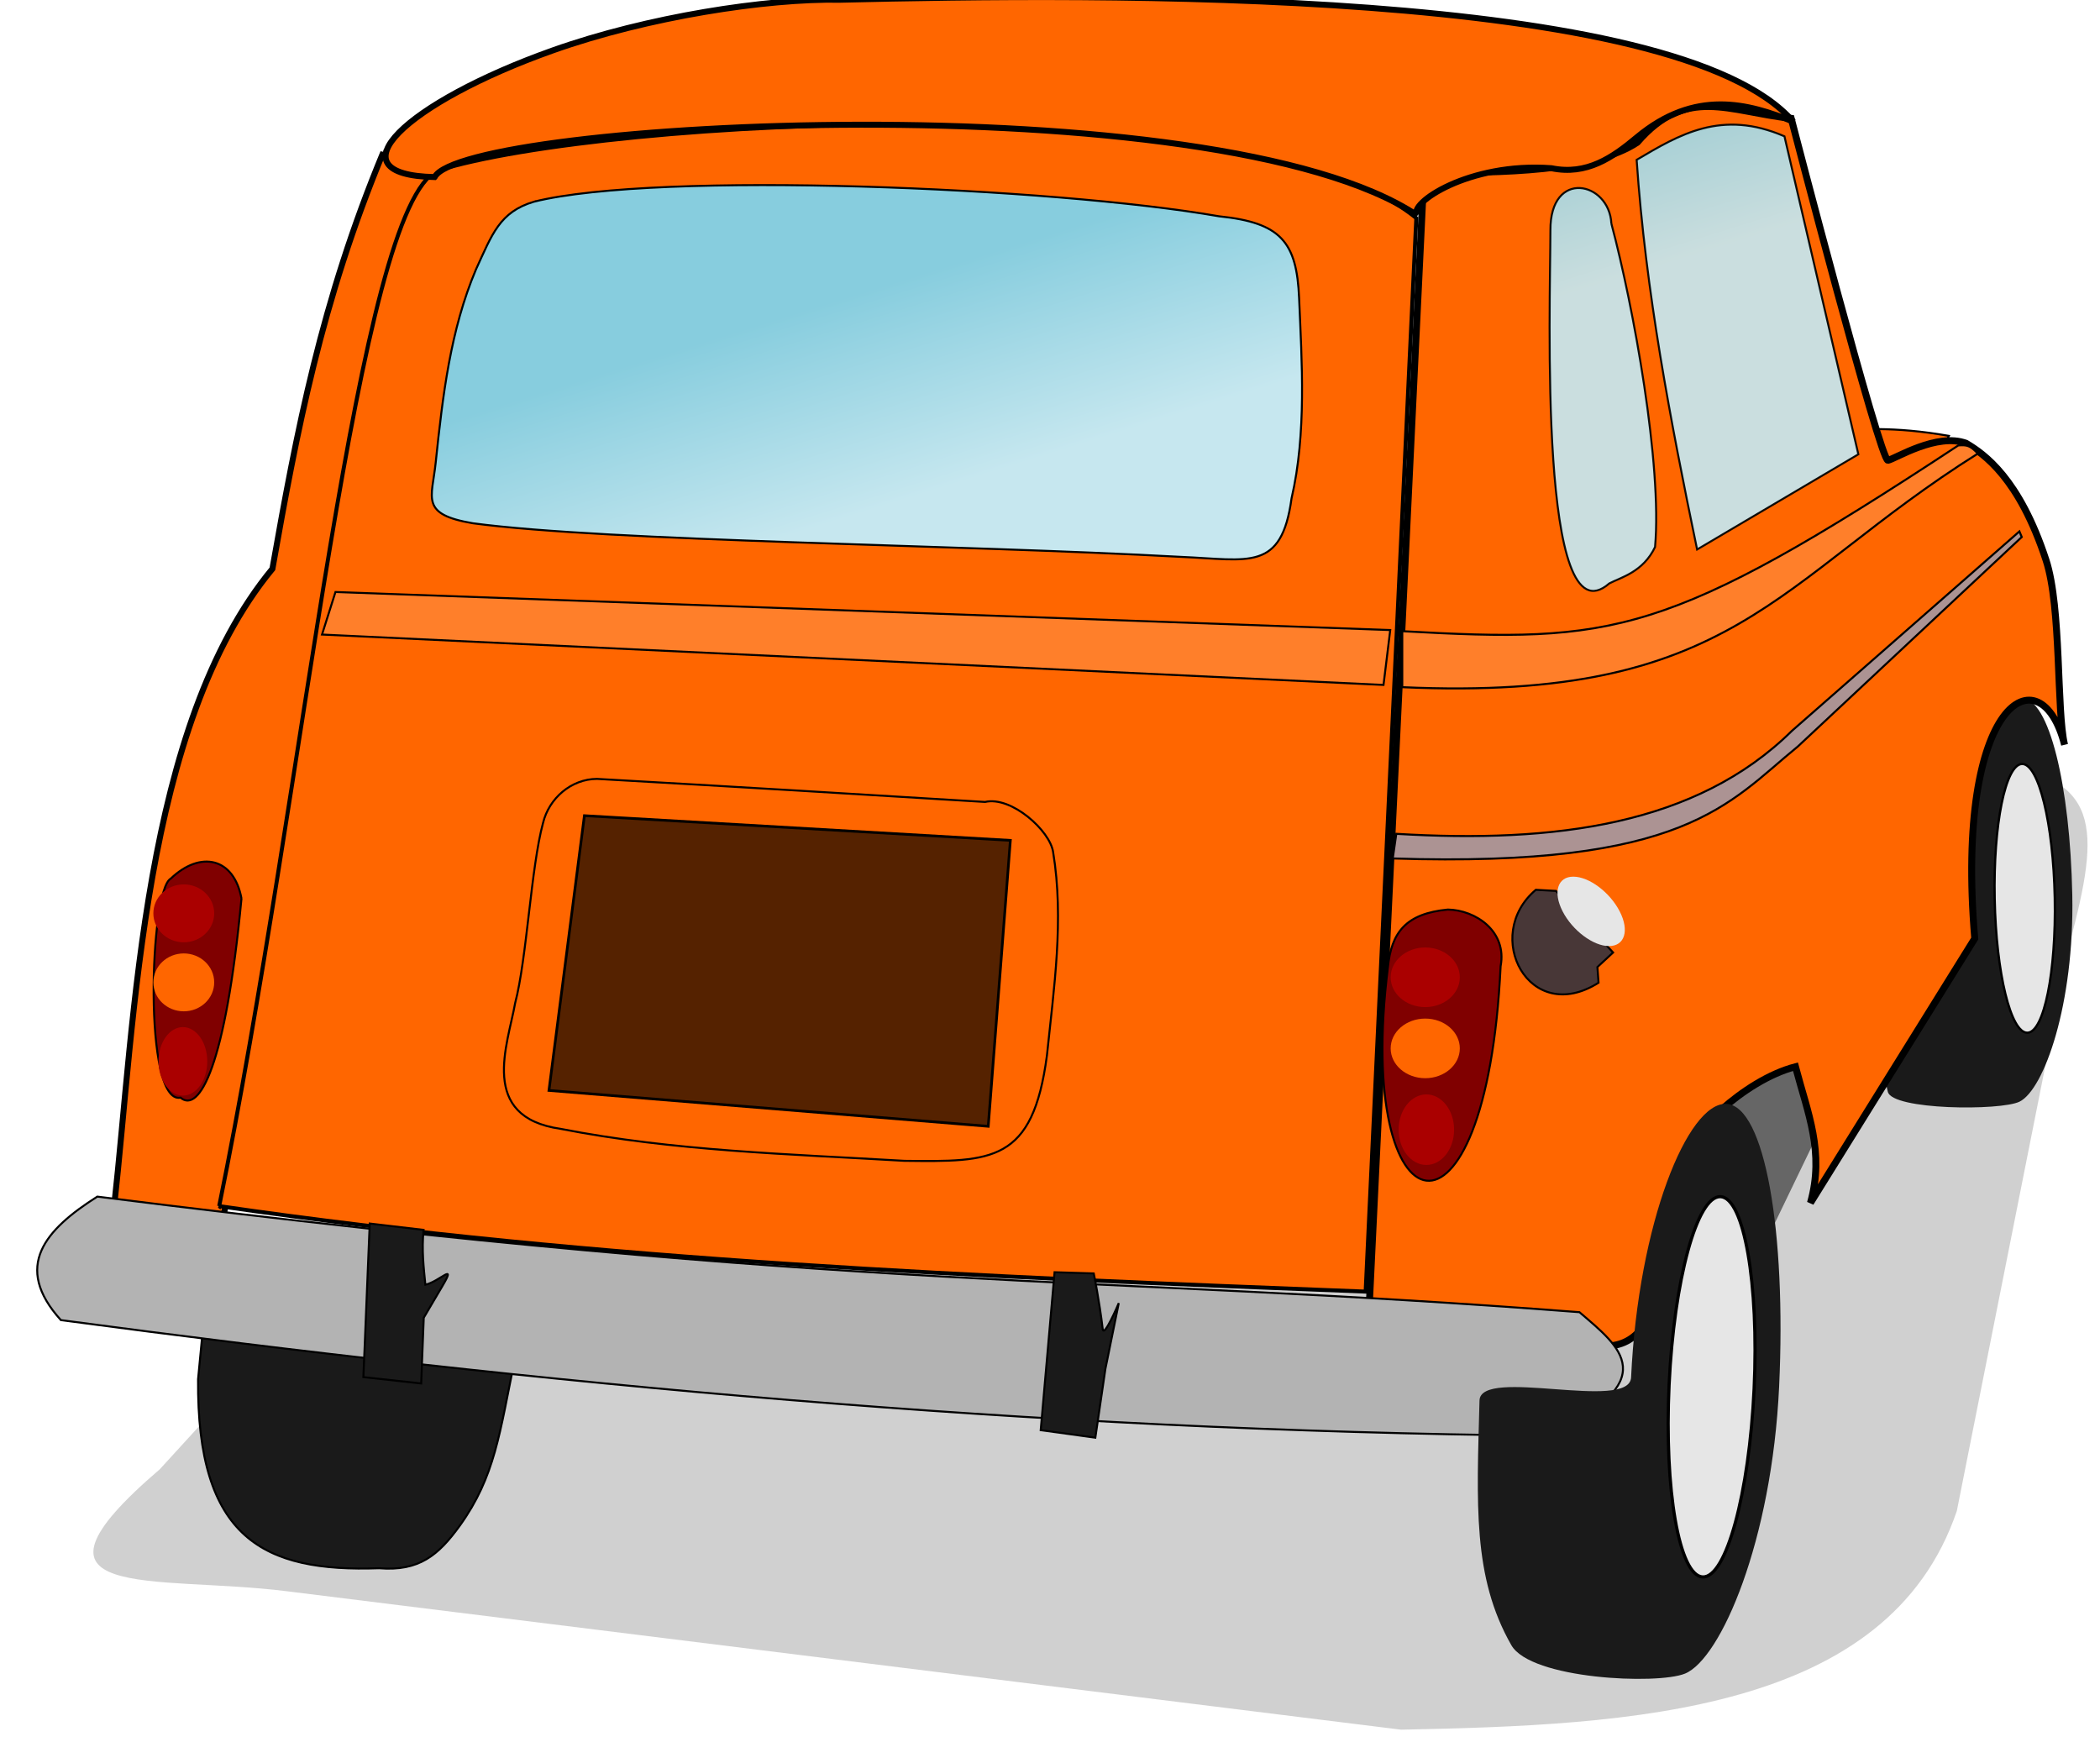 <?xml version="1.0" encoding="UTF-8" standalone="no"?>
<!-- Created with Inkscape (http://www.inkscape.org/) -->
<svg xmlns:inkscape="http://www.inkscape.org/namespaces/inkscape" xmlns:rdf="http://www.w3.org/1999/02/22-rdf-syntax-ns#" xmlns="http://www.w3.org/2000/svg" xmlns:sodipodi="http://sodipodi.sourceforge.net/DTD/sodipodi-0.dtd" xmlns:ns1="http://sozi.baierouge.fr" xmlns:cc="http://creativecommons.org/ns#" xmlns:xlink="http://www.w3.org/1999/xlink" xmlns:dc="http://purl.org/dc/elements/1.1/" id="svg3923" sodipodi:docname="Nuovo documento 5" viewBox="0 0 540.52 448.46" version="1.1" inkscape:version="0.48.4 r9939">
  <defs id="defs3925">
    <filter id="filter7578" color-interpolation-filters="sRGB" inkscape:collect="always">
      <feGaussianBlur id="feGaussianBlur7580" stdDeviation="0.136" inkscape:collect="always"/>
    </filter>
    <linearGradient id="linearGradient3855" y2="-106.22" gradientUnits="userSpaceOnUse" x2="2575.2" y1="-207.43" x1="2543.7" inkscape:collect="always">
      <stop id="stop4359" style="stop-color:#87cdde" offset="0"/>
      <stop id="stop4361" style="stop-color:#c6e7ef" offset="1"/>
    </linearGradient>
  </defs>
  <sodipodi:namedview id="base" bordercolor="#666666" inkscape:pageshadow="2" inkscape:window-y="27" fit-margin-left="0" pagecolor="#ffffff" fit-margin-top="0" inkscape:window-maximized="1" inkscape:zoom="0.98994949" inkscape:window-x="0" inkscape:window-height="1025" showgrid="false" borderopacity="1.0" inkscape:current-layer="layer1" inkscape:cx="257.55589" inkscape:cy="133.65557" fit-margin-right="0" fit-margin-bottom="0" inkscape:window-width="1920" inkscape:pageopacity="0.0" inkscape:document-units="px"/>
  <g id="layer1" inkscape:label="Livello 1" inkscape:groupmode="layer" transform="translate(-108.92 -173.37)">
    <g id="g3773" transform="matrix(9.857 0 0 9.857 -235.41 -117.34)">
      <path id="path3775" sodipodi:nodetypes="ccccccccc" style="opacity:0.452;color:#000000;filter:url(#filter7578);fill:#1a1a1a" inkscape:connector-curvature="0" d="m47.563 58.608-8.459 9.255c-4.076 3.492-0.127 2.756 3.286 3.181l29.128 3.619c6.022-0.118 12.717-0.438 14.512-5.711l2.952-14.847c0.805-3.017 0.825-4.354-2.174-4.679l-3.759-0.408z"/>
      <g id="g3777">
        <g id="g3779" transform="matrix(.052 0 0 .052 -70.775 46.646)">
          <path id="path3781" sodipodi:nodetypes="ccccc" style="stroke:#000000;stroke-width:1px;fill:#ff6600" inkscape:connector-curvature="0" d="m3011.5-110.97c-56.446-9.95-67.958 7.34-83.779-14.619v23.616l74.783 9.559z"/>
          <g id="g3783" transform="matrix(.706 -.014 .014 .706 1002.7 -99.069)">
            <path id="path3785" d="m2925.8 367.78c0 77.634-22.836 138.04-40.452 146.19-13.636 6.306-90.817 4.193-93.494-8.938-7.871-38.61-14.928-71.144-16.007-123.19-0.354-17.07 75.482 2.179 75.482-15.187 0-77.634 21.919-139.44 41.327-139.44s33.142 62.935 33.142 140.57z" sodipodi:nodetypes="sssssss" style="color:#000000;fill:#1a1a1a" inkscape:connector-curvature="0"/>
            <path id="path3787" sodipodi:rx="21.366459" sodipodi:ry="95.586792" style="stroke-linejoin:round;color:#000000;stroke:#000000;stroke-linecap:round;stroke-width:1.6;fill:#e6e6e6" sodipodi:type="arc" d="m2919.3 383.57c0 52.791-9.566 95.587-21.366 95.587s-21.366-42.796-21.366-95.587 9.566-95.587 21.366-95.587 21.366 42.796 21.366 95.587z" transform="translate(-6 -14.102)" sodipodi:cy="383.56586" sodipodi:cx="2897.9666"/>
          </g>
          <path id="path3789" style="fill:#666666" inkscape:connector-curvature="0" d="m2852.4 264.93 53.978-101.21 75.907 14.057-75.907 157.44z" transform="translate(0 -14.102)"/>
          <path id="path3791" d="m2225.3-253.34 25.048 3.578c-47.879 174.98-72.257 355.57-105.77 533.43l-8.338 28.365-66.397-18.687 20.277-17.096c10.57-94.513 14.335-241.52 79.518-320.46 12.209-68.917 24.432-134.04 55.662-209.13z" sodipodi:nodetypes="cccccccc" style="stroke:#000000;stroke-width:3;fill:#ff6600" inkscape:connector-curvature="0"/>
          <path id="path3793" d="m2132.3 362.8c-0.693 80.086 32.925 96.959 90.907 94.904 20.05 1.636 29.749-6.475 40.53-21.379 17.696-24.645 19.991-46.39 27.68-83.861l-26.58-49.344-125.95-8.996z" sodipodi:nodetypes="ccccccc" style="stroke:#000000;stroke-width:1px;fill:#1a1a1a" inkscape:connector-curvature="0"/>
          <path id="path3795" d="m2142.9 275.85c191.9 27.91 383.81 35.541 575.71 42.94l25.446-539.13c-82.574-67.317-407.93-50.096-491.42-23.855-40.429 18.593-66.935 310.91-109.73 520.05z" sodipodi:nodetypes="ccccc" style="stroke:#000000;stroke-width:2;fill:#ff6600" inkscape:connector-curvature="0"/>
          <path id="path3797" d="m2747.9-243.34c39.327 0.419 85.092-0.43 107.09-15.048 24.675-28.502 45.83-15.461 77.312-12.026 0 0 44.835 172.51 48.598 171.72 3.763-0.795 24.607-14.037 39.32-8.513 8.916 5.334 26.586 17.429 40.063 58.66 7.817 23.916 5.217 75.567 9.301 92.718-11.845-46.822-55.291-23.007-45.104 97.29l-82.5 132.77c7.171-25.52-1.332-44.978-7.526-68.38-26.628 6.968-54.37 35.678-53.967 43.964-13.551 44.637-8.054 104.56-49.49 95.378-40.471-0.159-111.46-0.992-111.46-0.992z" sodipodi:nodetypes="ccczcscccccccc" style="stroke:#000000;stroke-width:3.487;fill:#ff6600" inkscape:connector-curvature="0"/>
          <path id="path3799" d="m2734 88.884c79.453 4.766 150.6-4.29 198.68-51.726l114.22-100.14 1.183 2.811-112.45 105.2c-34.939 28.454-56.086 60.983-203.41 56.223z" sodipodi:nodetypes="ccccccc" style="stroke:#000000;stroke-width:1.026px;fill:#ac9393" inkscape:connector-curvature="0"/>
          <path id="path3801" d="m2814.2 117.56 28.676 30.925-7.872 7.31 0.562 7.872c-34.952 22.081-58.656-23.797-31.488-46.669z" sodipodi:nodetypes="cccccc" style="stroke:#000000;stroke-width:1px;fill:#483737" inkscape:connector-curvature="0"/>
          <path id="path3803" sodipodi:rx="13.494606" sodipodi:ry="17.430532" style="color:#000000;fill:#e6e6e6" sodipodi:type="arc" d="m1286.5 42.265c0 9.627-6.042 17.431-13.495 17.431-7.453 0-13.495-7.804-13.495-17.431 0-9.627 6.042-17.431 13.495-17.431 7.453 0 13.495 7.804 13.495 17.431z" transform="matrix(1.062 0 .514 1 1458.2 85.561)" sodipodi:cy="42.264774" sodipodi:cx="1272.9912"/>
          <path id="path3805" d="m2759.9 126.91c-21.009 2.005-28.398 11.345-30.126 29.184-16.776 134.7 49.382 150.77 56.62-0.745 3.317-17.501-12.507-28.187-26.494-28.439z" sodipodi:nodetypes="cccc" style="stroke:#000000;stroke-width:1px;fill:#800000" inkscape:connector-curvature="0"/>
          <path id="path3807" sodipodi:rx="17.360249" sodipodi:ry="14.970578" style="color:#000000;fill:#aa0000" sodipodi:type="arc" d="m1212.5 72.979c0 8.268-7.772 14.971-17.36 14.971-9.588 0-17.36-6.703-17.36-14.971 0-8.268 7.772-14.971 17.36-14.971 9.588 0 17.36 6.703 17.36 14.971z" transform="translate(1553.4 87.951)" sodipodi:cy="72.979057" sodipodi:cx="1195.1863"/>
          <path id="path3809" sodipodi:rx="17.360249" sodipodi:ry="14.970578" style="color:#000000;fill:#ff6600" sodipodi:type="arc" d="m1212.5 72.979c0 8.268-7.772 14.971-17.36 14.971-9.588 0-17.36-6.703-17.36-14.971 0-8.268 7.772-14.971 17.36-14.971 9.588 0 17.36 6.703 17.36 14.971z" transform="translate(1553.4 123.66)" sodipodi:cy="72.979057" sodipodi:cx="1195.1863"/>
          <path id="path3811" sodipodi:rx="17.360249" sodipodi:ry="14.970578" style="color:#000000;fill:#aa0000" sodipodi:type="arc" d="m1212.5 72.979c0 8.268-7.772 14.971-17.36 14.971-9.588 0-17.36-6.703-17.36-14.971 0-8.268 7.772-14.971 17.36-14.971 9.588 0 17.36 6.703 17.36 14.971z" transform="matrix(.802 0 0 1.183 1790.6 151.13)" sodipodi:cy="72.979057" sodipodi:cx="1195.1863"/>
          <path id="path3813" d="m2081.7 271.08c389.81 49.012 494.39 38.699 744.29 58.048 20.226 17.368 43.486 34.347-16.699 62.024-259.44-2.522-505.44-25.96-745.88-58.048-24.398-27.028-7.723-45.498 18.289-62.024z" sodipodi:nodetypes="ccccc" style="stroke:#000000;stroke-width:1px;fill:#b3b3b3" inkscape:connector-curvature="0"/>
          <path id="path3815" d="m2218.5 284.6 27.036 3.181c-0.965 10.346 0.014 18.509 0.907 27.547 7.291-1.701 15.684-11.452 8.668 0.467l-9.481 16.107-1.287 33.011-29.024-3.181z" sodipodi:nodetypes="cccccccc" style="stroke:#000000;stroke-width:1px;fill:#1a1a1a" inkscape:connector-curvature="0"/>
          <path id="path3817" sodipodi:nodetypes="ccsccccc" style="stroke:#000000;stroke-width:1px;fill:#1a1a1a" inkscape:connector-curvature="0" d="m2562.4 309.05 19.681 0.596s2.798 13.602 4.49 27.9c0.569 4.807 8.073-12.993 8.073-12.993l-6.704 32.992-5.064 34.601-27.434-3.777z"/>
          <path id="path3819" d="m2301-228.58c62.395-15.526 260.95-7.195 344 7.336 31.178 3.194 38.997 12.943 40.2 41.087 1.362 31.982 3.792 67.787-3.796 100.59-5.055 36.941-21.452 30.778-55.368 29.366-111.41-6.121-287.66-7.77-355.71-16.881-26.683-4.52-20.586-12.456-18.704-30.388 3.566-34.09 7.428-66.75 20.222-97.06 8.114-17.681 11.852-28.91 29.158-34.054z" sodipodi:nodetypes="ccccccccc" style="stroke:#000000;stroke-width:1px;fill:url(#linearGradient3855)" inkscape:connector-curvature="0"/>
          <path id="path3821" d="m2737-12.88c106.17 5.842 132.53 3.314 279.23-93.303 4.359-0.349 5.994 0.081 9.818 4.088-102.11 64.197-121.88 124.83-289.05 117.33z" sodipodi:nodetypes="ccccc" style="stroke:#000000;stroke-width:1.026px;fill:#ff7f2a" inkscape:connector-curvature="0"/>
          <path id="path3823" d="m2201.3-32.563 529.66 19.117-3.374 27.551-533.04-25.302z" style="stroke:#000000;stroke-width:1px;fill:#ff7f2a" inkscape:connector-curvature="0"/>
          <path id="path3825" d="m2487 253.11c-57.687-3.408-115.75-4.92-172.63-16.062-41.431-5.92-26.514-42.32-22.847-63.143 5.875-22.311 7.961-68.199 13.995-90.435 2.987-12.412 14.127-22.111 27.096-22.178 68.57 3.87 132.57 7.77 194.88 11.585 13.199-3.062 32.678 14.441 34.186 25.204 5.573 33.876 0.376 68.314-3.115 102.14-7.112 53.761-27.455 53.4-71.573 52.887z" sodipodi:nodetypes="ccccccccc" style="stroke:#000000;stroke-width:1px;fill:none" inkscape:connector-curvature="0"/>
          <path id="path3827" d="m2326.3 79.764 213.9 12.404-11.1 143.6-220.6-18.01z" sodipodi:nodetypes="ccccc" style="stroke:#000000;stroke-width:1.342px;fill:#552200" inkscape:connector-curvature="0"/>
          <path id="path3829" d="m2842-217.6c11.061 41.5 25.586 121.2 21.941 162.45-6.009 12.594-17.101 15.199-22.975 18.278-35.599 30.974-29.619-138.36-29.562-177.29-0.206-31.031 29.562-24.557 30.596-3.436z" sodipodi:nodetypes="ccccc" style="opacity:.931;stroke-width:1px;color:#000000;stroke:#000000;fill:url(#linearGradient3855)" inkscape:connector-curvature="0"/>
          <path id="path3831" d="m2854.7-249.6c21.363-12.619 42.623-25.505 74.22-11.808l37.11 159.69-80.968 47.793c-13.387-64.68-25.838-129.52-30.363-195.67z" sodipodi:nodetypes="ccccc" style="opacity:.931;stroke-width:1px;color:#000000;stroke:#000000;fill:url(#linearGradient3855)" inkscape:connector-curvature="0"/>
          <path id="path3833" d="m2154.1 121.36c-8.015 84.793-21.261 107.91-30.601 100.03-18.856 3.648-15.513-104.47-4.9-110.03 14.885-14.194 31.705-10.571 35.501 10.002z" sodipodi:nodetypes="cccc" style="stroke:#000000;stroke-width:1px;fill:#800000" inkscape:connector-curvature="0"/>
          <path id="path3835" sodipodi:rx="17.360249" sodipodi:ry="14.970578" style="color:#000000;fill:#aa0000" sodipodi:type="arc" d="m1212.5 72.979c0 8.268-7.772 14.971-17.36 14.971-9.588 0-17.36-6.703-17.36-14.971 0-8.268 7.772-14.971 17.36-14.971 9.588 0 17.36 6.703 17.36 14.971z" transform="matrix(.88 0 0 .971 1073.4 57.96)" sodipodi:cy="72.979057" sodipodi:cx="1195.1863"/>
          <path id="path3837" sodipodi:rx="17.360249" sodipodi:ry="14.970578" style="color:#000000;fill:#ff6600" sodipodi:type="arc" d="m1212.5 72.979c0 8.268-7.772 14.971-17.36 14.971-9.588 0-17.36-6.703-17.36-14.971 0-8.268 7.772-14.971 17.36-14.971 9.588 0 17.36 6.703 17.36 14.971z" transform="matrix(.88 0 0 .971 1073.4 92.624)" sodipodi:cy="72.979057" sodipodi:cx="1195.1863"/>
          <path id="path3839" sodipodi:rx="17.360249" sodipodi:ry="14.970578" style="color:#000000;fill:#aa0000" sodipodi:type="arc" d="m1212.5 72.979c0 8.268-7.772 14.971-17.36 14.971-9.588 0-17.36-6.703-17.36-14.971 0-8.268 7.772-14.971 17.36-14.971 9.588 0 17.36 6.703 17.36 14.971z" transform="matrix(.705 0 0 1.149 1282.1 119.3)" sodipodi:cy="72.979057" sodipodi:cx="1195.1863"/>
          <path id="path3841" d="m2251.1-240.94c14.63-28.043 391.62-48.491 493.4 19.181-4.778-5.729 25.873-26.728 67.389-23.64 17.735 3.654 30.652-5.268 42.928-15.548 29.209-24.343 55.902-17.057 78.549-7.824-58.516-67.702-349.07-64.361-478.7-61.229-36.767-0.675-96.784 8.575-144.28 25.46-73.423 26.104-112.48 62.517-59.289 63.6z" sodipodi:nodetypes="ccccccsc" style="stroke:#000000;stroke-width:3;fill:#ff6600" inkscape:connector-curvature="0"/>
          <g id="g3843" transform="matrix(.999 .047 -.047 .999 20.663 -138.43)">
            <path id="path3845" sodipodi:nodetypes="sssssss" style="color:#000000;fill:#1a1a1a" inkscape:connector-curvature="0" d="m2925.8 367.78c0 77.634-22.836 138.04-40.452 146.19-13.636 6.306-77.195 6.448-87.759-10.173-21.137-33.255-20.662-69.908-21.741-121.96-0.354-17.07 75.482 2.179 75.482-15.187 0-77.634 21.919-139.44 41.327-139.44s33.142 62.935 33.142 140.57z"/>
            <path id="path3847" sodipodi:rx="21.366459" sodipodi:ry="95.586792" style="stroke-linejoin:round;color:#000000;stroke:#000000;stroke-linecap:round;stroke-width:1.6;fill:#e6e6e6" sodipodi:type="arc" d="m2919.3 383.57c0 52.791-9.566 95.587-21.366 95.587s-21.366-42.796-21.366-95.587 9.566-95.587 21.366-95.587 21.366 42.796 21.366 95.587z" transform="translate(-6 -14.102)" sodipodi:cy="383.56586" sodipodi:cx="2897.9666"/>
          </g>
        </g>
      </g>
    </g>
  </g>
</svg>
